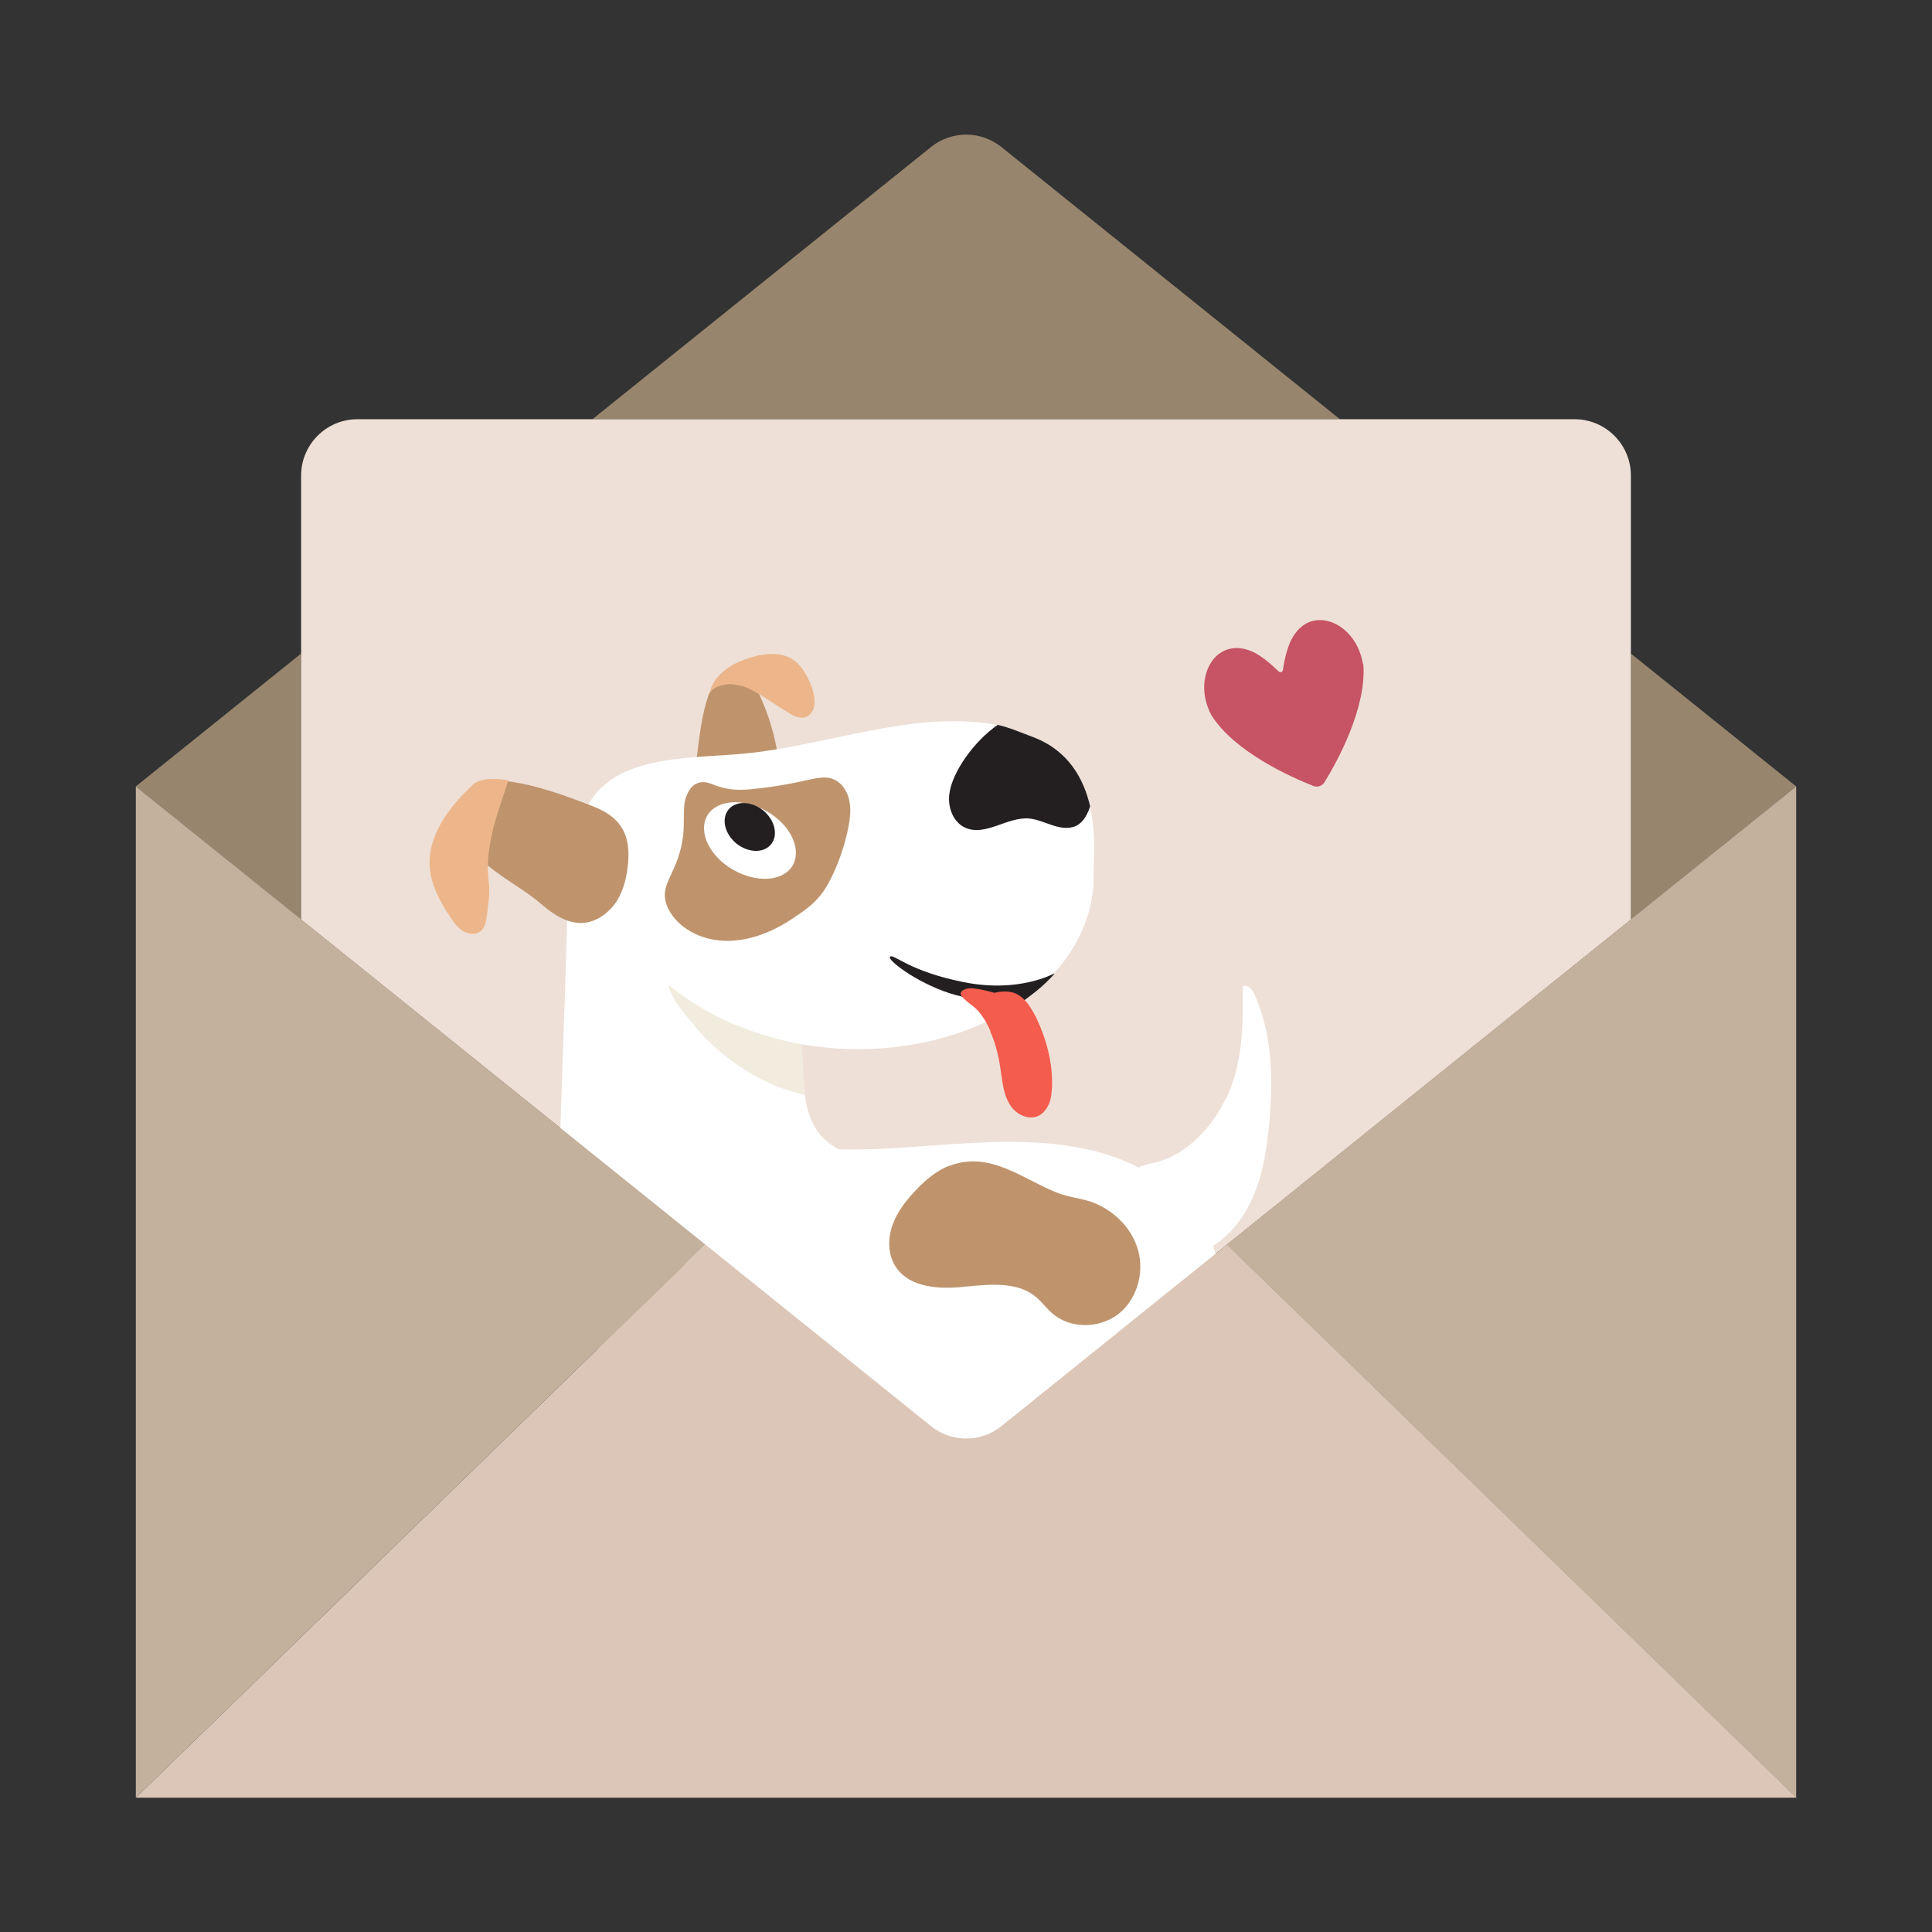 <?xml version="1.0" encoding="UTF-8"?>
<svg xmlns="http://www.w3.org/2000/svg" version="1.1" viewBox="0 0 512 512">
  <rect x="0" y="0" width="512" height="512" fill="#333333" stroke="none"/>
  <defs>
    <style>
      .cls-1 {
        fill: #eee0d7;
      }

      .cls-2 {
        fill: #231f20;
      }

      .cls-3 {
        fill: #c3b19d;
      }

      .cls-4 {
        fill: #fff;
      }

      .cls-5 {
        fill: #dcc6b7;
      }

      .cls-6 {
        fill: #f2ecdf;
      }

      .cls-7 {
        fill: #97856d;
      }

      .cls-8 {
        fill: #edb68a;
      }

      .cls-9 {
        fill: #f45c4d;
      }

      .cls-10 {
        fill: #c65464;
      }

      .cls-11 {
        fill: #bf946d;
      }
    </style>
  </defs>
  <!-- Generator: Adobe Illustrator 28.7.1, SVG Export Plug-In . SVG Version: 1.2.0 Build 142)  -->
  <g>
    <g id="Layer_1">
      <g>
        <polygon class="cls-7" points="36 208.4 79.8 173.2 79.8 243.7 36 208.4"/>
        <path class="cls-7" d="M265.3,38.9l89.8,72.2h-198.1l89.8-72.2c5.4-4.3,13.1-4.3,18.5,0Z"/>
        <polygon class="cls-7" points="476 208.4 432.2 243.7 432.2 173.2 476 208.4"/>
        <path class="cls-1" d="M432.2,126v117.7l-166.9,134.3c-5.4,4.3-13.1,4.3-18.5,0L79.8,243.7v-117.7c0-8.2,6.7-14.9,14.9-14.9h322.6c8.2,0,14.9,6.7,14.9,14.9Z"/>
        <path class="cls-10" d="M361.3,176c.9,11.6-6.9,25.8-10.3,31.3-.6,1-1.8,1.4-2.9,1-6.1-2.4-20.9-9-27.1-18.8-3.4-6.6-1.7-12.6,1.2-15.5,2.8-2.7,6.7-3,10.7-.8,3,1.7,5.9,4.7,5.9,4.7.2.2.5.3.7.2h0c.3,0,.4-.3.5-.6,0,0,.5-4.1,1.9-7.3,1.9-4.2,5.1-6.3,9-5.8,4.1.5,9.1,4.4,10.3,11.6Z"/>
        <g>
          <path class="cls-4" d="M150.4,239.4c-.4,19.5-1.7,50.7-2.2,70.3-.1,5.8.6.1,2.9,5.5,1.6,3.8,4.3,7,7.2,10,2.6,2.6,5.4,5,8.8,6.5,3.7,1.7,7.9,2.2,12.1,2.5,11.4.9,23.5.3,33.2-5.5,1.2-.7,2.3-1.5,3-2.7.4-.8,15.8-18,14.8-18.3-15.7-4.4-16.7-11.6-17.7-25.4-.4-5.9-.3-11.9-.6-17.8-.5-8.1-2-16.2-4.6-24-1.9-5.7-4.3-11.4-8.4-16-9.3-10.6-37.4-21.9-45.3-4.8-2.8,6.2-3.1,12.9-3.2,19.6Z"/>
          <path class="cls-6" d="M211.9,268.3c0-1.7-.2-3.5-.4-5.2-2.5-1.3-5.1-2.4-7.7-3.5-4.3-1.7-8.7-3.4-13.3-4-3.4-.5-11.4-1-13.1,3.1-1.5,3.7,3.5,9.3,5.7,12,5.8,7.4,13.6,13.3,22.3,17,2.4,1,5.4,1.8,7.9,2.5,0-.6-1-15.3-1.3-21.9Z"/>
          <path class="cls-11" d="M188.1,183.6c.6-1.7,1.1-1.6,2.3-3,1.2-1.3,2.9-2.3,4.7-2.2,3,.2,5,3.2,6.3,6,2.1,4.6,3.6,9.4,4.5,14.4.3,1.6.5,3.2,0,4.8-.9,3.4-4.4,5.3-7.7,6.4-2.4.8-4.9,1.3-7.4,1-5.1-.8-7-3.7-6.4-8.3.8-6,1.4-13.3,3.6-19.1Z"/>
          <path class="cls-4" d="M194.8,271.5c16.3,7,35.5,8.4,52.9,4.1,11.2-2.8,21.9-8,29.7-15.7,7.9-7.7,12.8-18,12.4-28.4-.1-5,3.3-28.8-16.2-36.2-3.3-1.2-6.5-2.7-10-3.3-22.3-3.8-44.6,5.8-67.3,7.8-16.5,1.4-36.6.3-42.3,17.7-4.3,13,8.5,30,17.9,39,6.5,6.2,14.3,11.4,22.9,15.1Z"/>
          <path class="cls-4" d="M157.6,355.4c2.4,6.3,5.1,12.5,9.3,17.9,9.9,12.9,26.6,19.5,43.1,22.7,25.5,5,52.5,2.9,76.8-5.9,12.1-4.4,24-10.8,30.4-21.5,3.7-6.2,5.1-13.3,5.8-20.3.5-6,.5-12.1-1.4-17.8-4.3-13.1-17.7-22-31.7-25.5-14-3.5-28.9-2.4-43.3-1.4-14.5,1.1-29.3,2.1-43.3-1.4-9.3-2.3-17.9-6.6-27.1-9.4-5.9-1.8-17.8-5.1-23.6-1.3-4.9,3.2-4,11.4-4.1,16.3-.2,16.3,3.5,32.4,9.3,47.6Z"/>
          <path class="cls-4" d="M324.9,291.3c4.4-9.2,4.6-19.7,4.4-29.8,1-.9,2.4.5,3,1.7,4.9,10.6,5.1,22.7,4.1,34.2-.7,7.4-1.8,14.9-5.2,21.6-3.3,6.7-9.2,12.4-16.4,14.1-7.3,1.7-15.8-1.5-18.9-8.3-4-8.6,2.1-15.1,9.6-16.6,8.5-1.7,15.7-9.3,19.3-17Z"/>
          <path class="cls-2" d="M273.7,195.3c-3-1.1-6.1-2.5-9.3-3.2-6.1,4.2-12,12.3-12.8,18.2-.5,3.5.9,7.5,4.1,9,5.3,2.5,11.1-2.8,16.9-2.4,2.3.2,4.4,1.2,6.6,1.9,2.2.7,4.7,1,6.6-.3,1.6-1.1,2.5-3,3.1-4.8-1.7-7.3-5.7-14.8-15.2-18.4Z"/>
          <path class="cls-11" d="M132.4,206.7c-1.3-.1-2.6-.2-3.7.4-2.5,1.4-7.1,10-6.3,12.8,3,9.6,13.7,13.3,21.3,19.9,3,2.6,6.6,4.9,10.5,4.8,3.7-.1,7.1-2.6,9.2-5.7,2-3.2,2.8-6.9,3.1-10.7.5-7.6-2.4-11.8-9.3-14.5-8-3.1-16.1-6.1-24.7-6.9Z"/>
          <path class="cls-8" d="M125.3,208c-6.3,5.8-12.1,13.5-11.4,22,.4,4.8,2.9,9.3,5.6,13.3.9,1.3,1.9,2.7,3.3,3.5,1.4.8,3.3,1,4.5,0,1.2-.9,1.5-2.5,1.7-4,.4-3.1.9-6.2.5-9.3-1.2-10,3-19.4,5.2-26.7,0,0-6.7-1.4-9.5,1.2Z"/>
          <path class="cls-8" d="M192.6,181.3c1.8-.1,4.3.4,5.9,1.2,4.1,2,7.2,4.6,11.2,6.8.2.1,2.7,1.8,4.6.3,4-3.1-.6-11.5-2.7-13.6-1.7-1.8-4.2-2.7-6.7-2.7-2.5,0-4.9.5-7.3,1.4-2.3.8-4.5,1.9-6.2,3.5-1.6,1.4-3,3.3-3.3,5.5.7-1.4,2.8-2.2,4.5-2.3Z"/>
          <path class="cls-11" d="M181.9,210.9c-.9,2.4-.6,5.1-.7,7.7,0,4-1,8-2.7,11.7-.9,2.1-2.1,4.1-2.3,6.3-.2,2.5,1,4.9,2.6,6.8,3.9,4.6,10.4,6.5,16.4,5.8,6-.6,11.6-3.4,16.5-6.9,2.1-1.4,4.1-3,5.7-5,1.3-1.6,2.3-3.4,3.2-5.3,1.9-4,3.3-8.2,4.2-12.6.5-2.5.8-5.1.2-7.6-.6-2.5-2.3-4.8-4.7-5.5-2-.6-4.2,0-6.3.4-5.1,1.2-10.2,2-15.4,2.5-3.6.3-6.5,0-9.9-1.4-2.9-1.2-5.4-.4-6.7,3Z"/>
          <path class="cls-4" d="M210.1,229.3c-2.5,4.3-9.5,4.8-15.8,1.2-6.3-3.6-9.3-10-6.9-14.3,2.5-4.3,9.5-4.8,15.8-1.2,6.3,3.6,9.3,10,6.9,14.3Z"/>
          <path class="cls-2" d="M202.3,214.8c3.1,2.6,4,6.6,2,9-2,2.4-6.1,2.2-9.2-.3-3.1-2.6-4-6.6-2-9,2-2.4,6.1-2.2,9.2.3Z"/>
          <path class="cls-2" d="M279.3,258s-9.2,5.2-23.8,2.3c-14.6-2.9-18.5-7.5-19.6-6.8-1.1.7,6.8,6.8,15.7,9.7,8.8,2.9,19.7,2,19.7,2,0,0,2.7-2,4-3.1,2.7-2.3,4.1-4,4.1-4Z"/>
          <path class="cls-9" d="M262.4,273.3c1.6,3.5,2.4,7.3,2.9,11.1.4,2.9.8,5.9,2.3,8.3,1.5,2.5,4.7,4.2,7.4,3.1,1.4-.6,2.4-1.9,3-3.3.6-1.4.7-3,.8-4.5.2-6.2-1.4-12.3-4-17.9-1.5-3.1-3.6-6.6-6.9-7.2-2-.4-4.4.2-4.4.2,0,0-4-1.2-6.3-1.2-1.4,0-3.5.8-2.2,2.3,1.2,1.4,3.1,2.4,4.4,3.9,1.3,1.6,2.3,3.3,3.1,5.2Z"/>
          <path class="cls-11" d="M251.6,308.9c-3.3,1.3-6.1,3.6-8.6,6.2-2.7,2.8-5.2,5.9-6.5,9.6-1.3,3.7-1.2,8,1,11.2,3.7,5.4,11.5,5.8,18,5.1,6.5-.6,13.9-1.5,18.9,2.6,1.6,1.3,2.9,3.1,4.5,4.5,4.8,4.1,12.4,4,17.4.2,5-3.9,7-10.9,5.3-17-1.7-6.1-6.8-10.9-12.7-12.9-2.9-.9-5.9-1.2-8.7-2.3-9.2-3.6-17.9-11.3-28.7-7.1Z"/>
          <path class="cls-11" d="M184.1,375.1c1-3,.9-6.2.7-9.3-.3-7.7-.6-15.4-1-23.1,0-1.8-.2-3.6-.9-5.3-1.3-3.1-4.5-4.8-7.5-6.3-5-2.6-10.4-5.3-16.1-5.1-4.2.1-7.2,1.4-9.2,3.3,1.6,8.9,4.2,17.7,7.4,26.1,1.2,3.2,2.5,6.3,4,9.3,1.4,6.2,5,12.9,6.8,18.2,0,.2.1.4.2.6,6.2,1.4,13.4-2.4,15.4-8.5Z"/>
        </g>
        <path class="cls-5" d="M186.9,329.8l59.9,48.2c5.4,4.3,13.1,4.3,18.5,0l59.9-48.2,150.9,146.6H36h0s150.9-146.6,150.9-146.6"/>
        <polygon class="cls-3" points="186.9 329.8 36 476.4 36 208.4 186.9 329.8"/>
        <polygon class="cls-3" points="325.1 329.8 476 476.4 476 208.4 325.1 329.8"/>
      </g>
    </g>
  </g>
</svg>